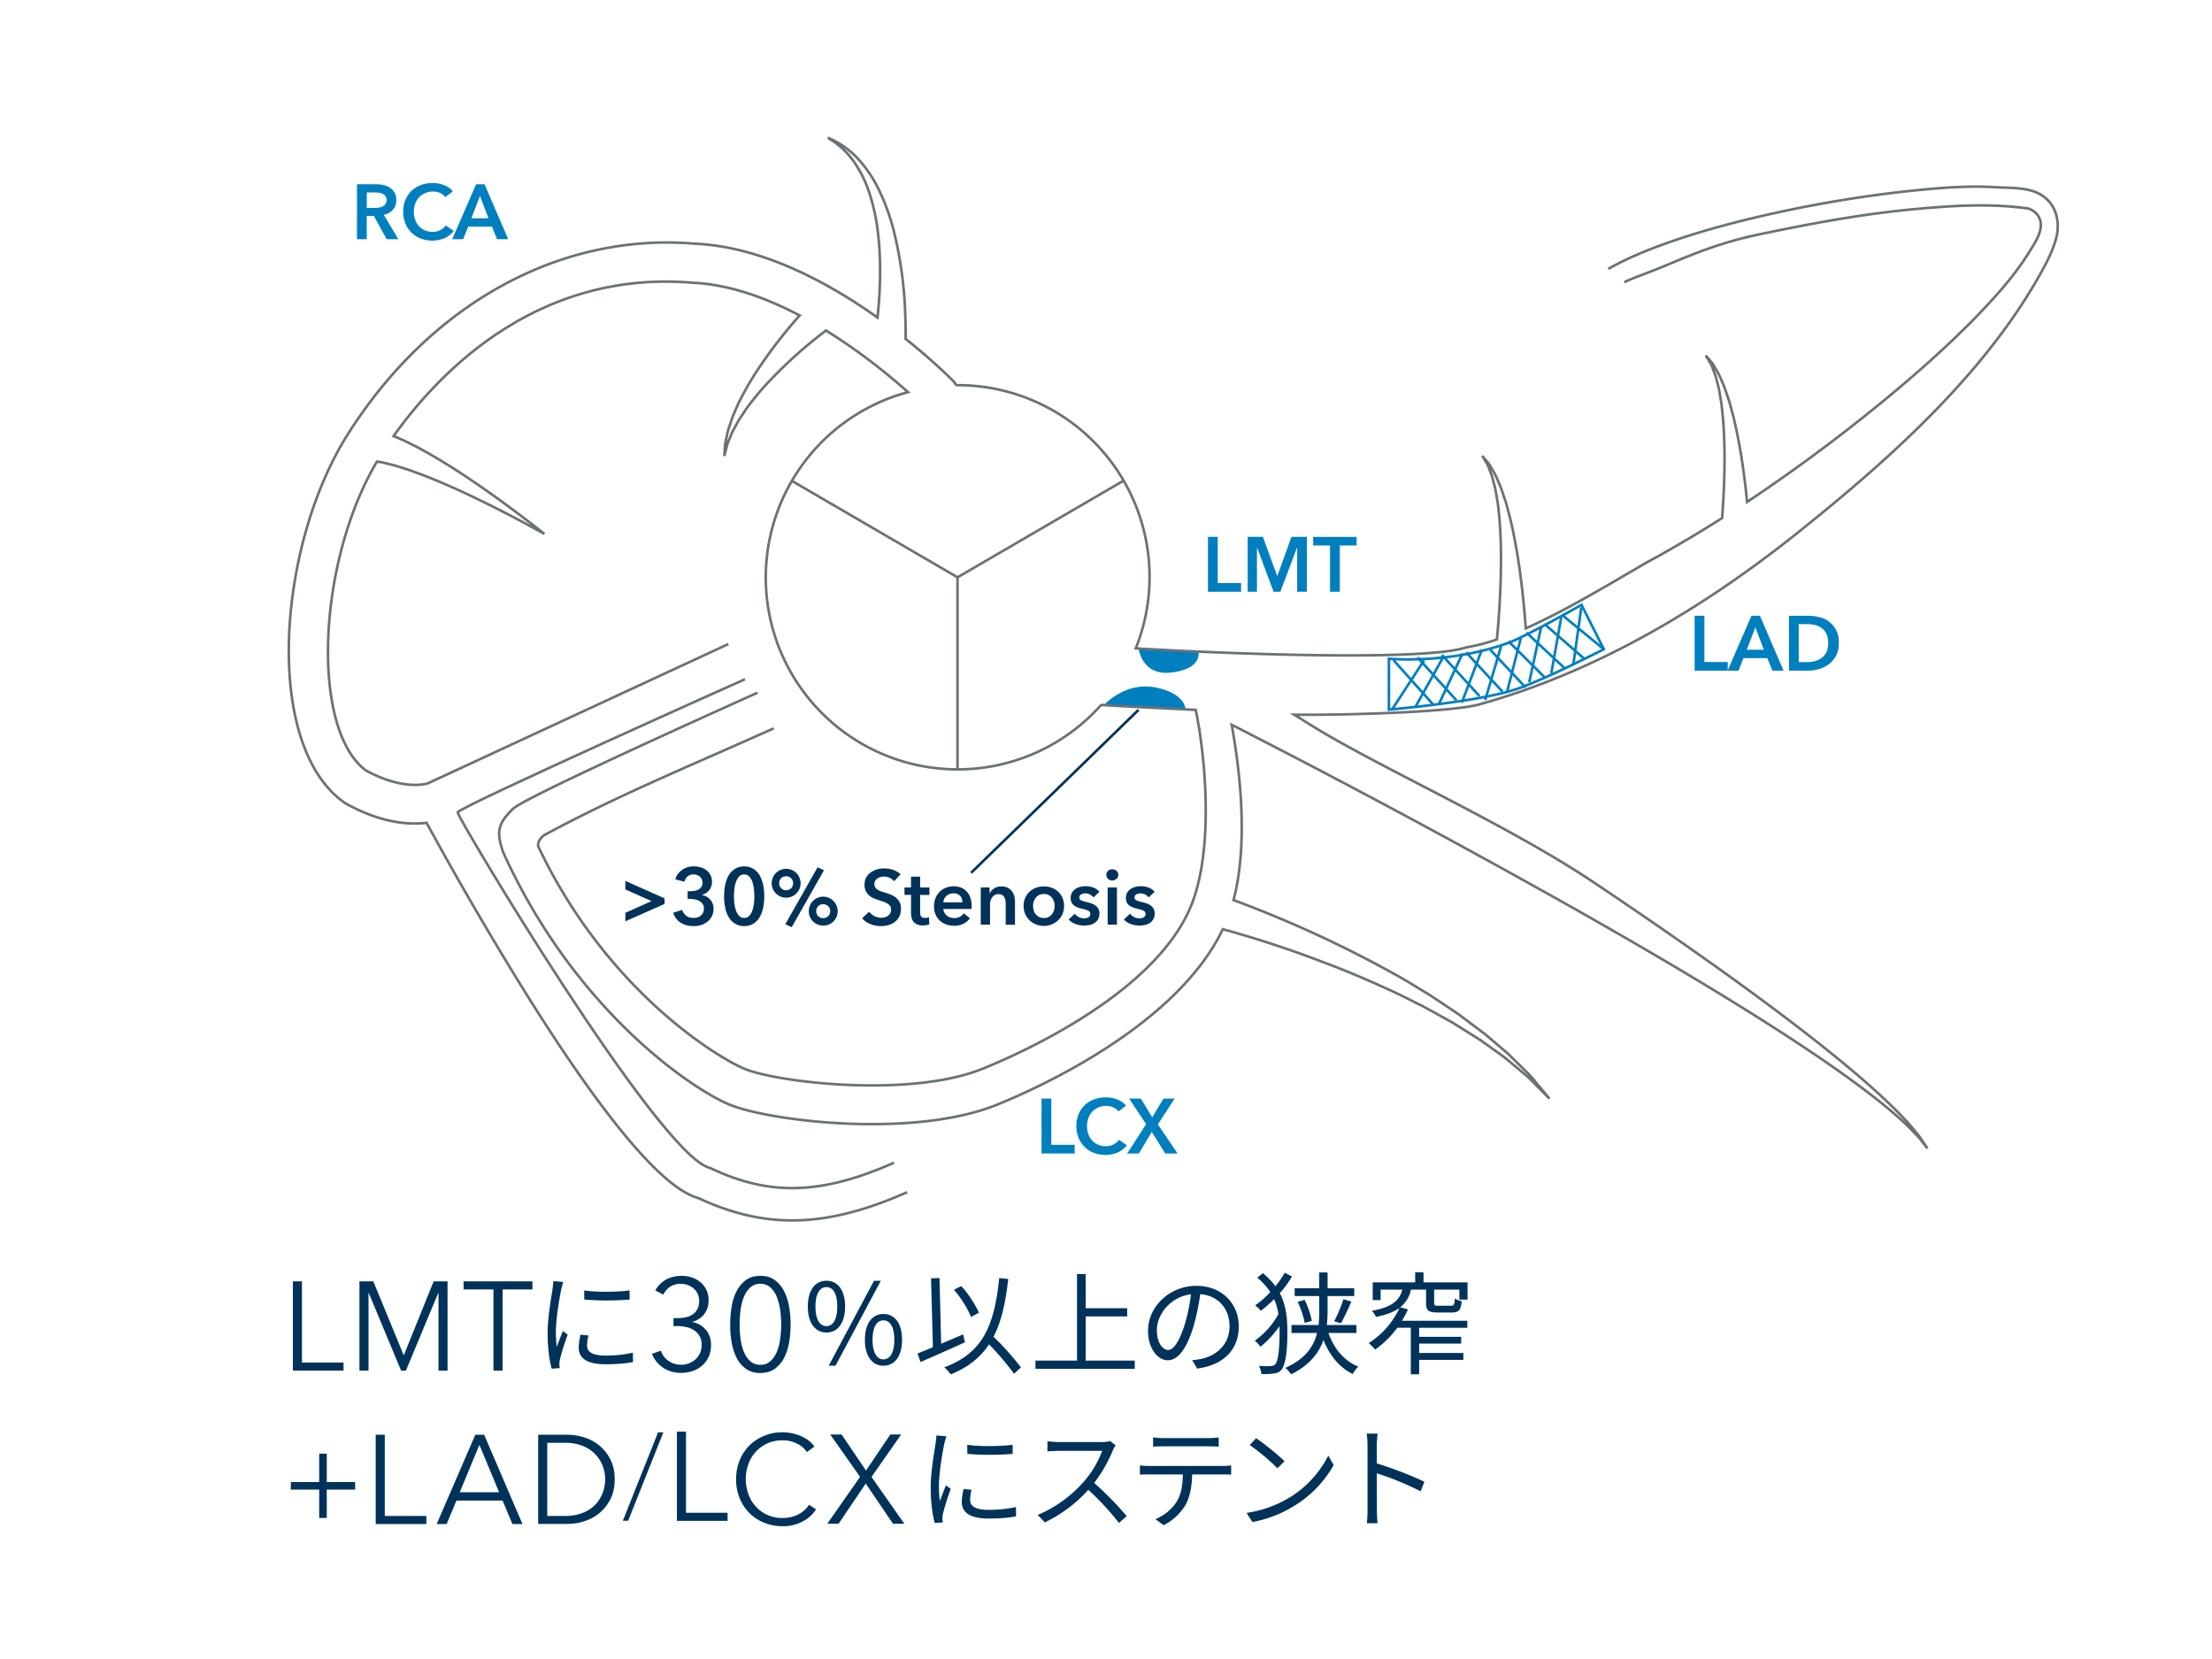 <svg xmlns="http://www.w3.org/2000/svg" xmlns:xlink="http://www.w3.org/1999/xlink" id="Layer_1" x="0" y="0" viewBox="0 0 400 300" xml:space="preserve">  <style>    .st1{fill:none;stroke:#007fbf;stroke-width:.465;stroke-miterlimit:10}.st2{clip-path:url(#SVGID_4_)}.st2,.st3{fill:none;stroke:#6b7275;stroke-width:.465;stroke-miterlimit:10}.st4,.st6,.st7{fill:#007fbf}.st6,.st7{clip-path:url(#SVGID_8_)}.st7{fill:none;stroke:#6b7275;stroke-width:.465;stroke-miterlimit:10}.st8{fill:#00325a}.st12{clip-path:url(#SVGID_14_);fill:none;stroke:#6b7275;stroke-width:.465;stroke-miterlimit:10}  </style>  <defs>    <path id="SVGID_1_" d="M-376.71 14.75h354.54v208.74h-354.54z"></path>  </defs>  <clipPath id="SVGID_2_">    <use xlink:href="#SVGID_1_"></use>  </clipPath>  <path d="M-198.05 118.37c-.21.55-1.13 8.9-1.13 8.9s14.58.69 19.23.99c4.64.3 16.13.47 16.13.47v-9.22c0-.01-23.81-.01-34.23-1.14z" clip-path="url(#SVGID_2_)" fill="none" stroke="#007fbf" stroke-width=".47" stroke-miterlimit="10"></path>  <path class="st1" d="M-197.69 118.67l6.08 8.96M-193.3 118.67l6.21 9.14M-188.91 118.67l6.34 9.33M-184.51 118.67l6.47 9.51M-180.12 118.67l6.6 9.69M-175.73 118.67l6.73 9.87M-171.33 118.67l6.86 10.05M-197.04 127.63l5.85-8.96M-192.75 127.81l5.9-9M-188.47 128l5.97-9.05M-184.19 128.18l6.03-9.1M-179.9 128.36l6.08-9.14M-175.62 128.54l6.15-9.18M-171.33 128.72l6.2-9.23"></path>  <defs>    <path id="SVGID_3_" d="M-376.71 14.75h354.54v208.74h-354.54z"></path>  </defs>  <clipPath id="SVGID_4_">    <use xlink:href="#SVGID_3_"></use>  </clipPath>  <path class="st2" d="M-273.18 116.8l-54.34 25.19c-.59.18-4.68 1.24-11.23-2.34-9.99-7.49-8.8-37.6 2.01-55.84.13.02.25.05.39.06.59.05 1.32.28 2.09.46.77.16 1.63.47 2.53.74.9.26 1.85.65 2.83 1 1.97.74 4.05 1.62 6.13 2.54 8.3 3.73 16.3 8.27 16.3 8.27s-7.15-5.75-14.89-10.84c-1.94-1.26-3.92-2.5-5.83-3.59-.98-.53-1.88-1.08-2.81-1.53-.93-.45-1.77-.92-2.64-1.26l-1.09-.46c8.02-11.27 25.82-30.12 54.05-27.72 6.63.29 13.33 2.73 19.39 5.92l-.46.51a87 87 0 00-7.12 9.29 52.8 52.8 0 00-3.15 5.4c-.48.87-.81 1.79-1.19 2.62-.37.83-.59 1.68-.86 2.42s-.36 1.49-.52 2.1a7.82 7.82 0 00-.23 1.64l-.11 1.43.36-1.38c.1-.44.24-.97.51-1.54.26-.57.45-1.25.85-1.91.39-.67.73-1.41 1.23-2.14.5-.72.95-1.52 1.56-2.26a47.42 47.42 0 013.87-4.55 83.13 83.13 0 0110.01-8.91c6.34 3.9 11.62 8.27 14.84 11.14a34.7 34.7 0 1034.77 56.73c.25-.28.7-.13.7-.13 1.74.12 8.84.49 16.55.86 1.71 8.03 3.45 25.54-1.02 35.87-6.74 15.57-30.43 26.16-37.53 29.03-13.01 5.27-36.86 2.53-43.04.01-4.61-1.89-24.85-13.94-37.29-40.18-.21-.44.23-1.63 1.23-2.17 13.2-7.14 26.47-12.54 41.33-19.22"></path>  <path class="st2" d="M-243.24 210.61c-13.09 5.78-22.37 6.07-33.07 1.04l-.42-.16c-9.32-2.76-45.52-63.34-45.42-64.24.11-.9 51.94-24.07 51.94-24.07"></path>  <path class="st2" d="M-111.18 51.4c1.18-.62 3.02-1.26 5.33-2.16 4.62-1.82 10.61-4.75 18.94-6.48 8.32-1.73 18.15-3.69 28.71-4.64 6.81-.62 13.4-1.02 20.2-.04l-.72-.12c1.1.09 2.13.82 2.59 1.82.95 2.08-.88 4.59-1.92 6.29-2.85 4.57-6.69 8.71-10.53 12.62-3.89 3.9-7.92 7.55-11.93 10.97a308.32 308.32 0 01-28.47 21.46c-.27-2.76-.64-5.82-1.15-8.89a91.87 91.87 0 00-1.4-6.81c-.3-1.07-.53-2.11-.88-3.08-.33-.97-.6-1.89-.98-2.7-.35-.82-.64-1.58-1.04-2.19-.39-.61-.62-1.2-.98-1.58l-1.04-1.24.82 1.37c.29.41.43 1.03.71 1.67.28.63.45 1.42.66 2.25.24.82.36 1.76.53 2.73.19.96.25 2.02.37 3.08.2 2.14.28 4.45.31 6.75.03 4.16-.19 8.26-.44 11.56a236.66 236.66 0 01-11.67 6.95l-1.76.95-2.6 1.52c-6.58 3.85-13.3 7.78-19.47 10.52l-.05-.69c-.27-3.54-.74-8.25-1.51-12.91-.4-2.33-.85-4.65-1.4-6.81-.3-1.07-.52-2.12-.88-3.08-.33-.97-.6-1.88-.98-2.7-.35-.82-.64-1.57-1.04-2.19-.39-.61-.62-1.2-.98-1.58l-1.04-1.24.82 1.37c.29.41.43 1.03.7 1.67.28.63.45 1.42.66 2.25.24.82.36 1.76.53 2.72.19.97.25 2.02.37 3.08.2 2.14.28 4.45.31 6.75a153.62 153.62 0 01-.75 15.37 34.91 34.91 0 01-5.13 1.35l-.7.16c-7.33 2.24-38.42 1.33-59.47.1A34.68 34.68 0 00-231.75 70c-.38 0-.55-.51-.55-.51-.35-.36-3.66-3.72-8.85-7.87.02-1.15.01-2.63-.06-4.37a73.13 73.13 0 00-1.99-14.82 39.19 39.19 0 00-2.68-7.55 23.31 23.31 0 00-3.86-5.8 14.3 14.3 0 00-2.06-1.86c-.64-.52-1.27-.86-1.77-1.17-.5-.3-.94-.45-1.21-.6l-.43-.2.4.26c.25.18.66.39 1.11.75.45.37 1.01.77 1.55 1.36.57.54 1.14 1.25 1.7 2.03a21.81 21.81 0 012.85 5.91 36.84 36.84 0 011.51 7.38c.56 5.12.32 10.31-.07 14.15l-.07.68c-8.82-6.27-20.81-12.81-33-13.35-24.3-2.07-47.78 10.79-62.76 34.42-12.77 20.14-15.41 56.06-.72 66.6l.34.22c5.15 2.86 9.41 3.61 12.47 3.61.79 0 1.5-.05 2.13-.13a628.26 628.26 0 0017.98 30.88c20.71 33.14 28.47 36.17 31.18 36.99 5.75 2.68 11.23 4.03 16.94 4.03 6.4 0 13.09-1.69 20.8-5.1"></path>  <path class="st2" d="M-267.92 125.61c-42.23 19-43.81 20.58-44.33 21.1-2.58 2.57-2.91 3.97-1.77 7.48l.14.37c13.14 28.9 34.47 42.92 40.91 45.55 4.26 1.74 14.73 3.52 25.72 3.52 7.99 0 16.26-.94 22.62-3.51 7.58-3.07 32.52-14.31 40.84-31.74a214.69 214.69 0 0118.15 5.96c3.87 1.43 7.92 3.16 11.92 4.99 2.01.89 3.95 1.94 5.9 2.88 1.91 1.01 3.76 2.07 5.58 3.07l5.04 3.16 4.34 3.11 3.47 2.9c1.07.83 1.83 1.73 2.53 2.41l2.14 2.17-1.96-2.35c-.64-.73-1.33-1.71-2.34-2.63l-3.26-3.21-4.13-3.51-4.84-3.63c-1.74-1.16-3.54-2.39-5.39-3.58-1.89-1.12-3.78-2.35-5.74-3.42a211.98 211.98 0 00-29.48-13.59c2.68-10.17 1.21-23.19-.33-31.7A1722.18 1722.18 0 01-119.64 165c16.73 9.46 33.23 19.34 45.08 27.53 5.93 4.09 10.68 7.76 13.75 10.62.8.69 1.42 1.38 1.99 1.96.57.58 1.06 1.08 1.38 1.55l1.06 1.36-.96-1.44a13.5 13.5 0 00-1.26-1.66c-.53-.63-1.11-1.38-1.86-2.13-2.87-3.11-7.37-7.17-13.01-11.73-11.27-9.13-27.06-20.29-43.1-31.05-16.04-10.76-39.23-20.98-51.51-28.67-.96-.6-1.89-1.19-2.81-1.75l2.32.01c10.3 0 26.52-.59 31.18-1.88 21.21-5.91 40.54-17.44 57.64-31.12 16.84-13.47 34.74-29.43 44.87-48.74.68-1.34 1.3-2.74 1.73-4.28.79-2.83.19-5.99-2.32-7.76-2.36-1.67-5.71-1.44-8.48-1.61-5.73-.35-11.26.21-16.59.77a228.84 228.84 0 00-28.75 5.13c-8.3 2.04-15.07 4.32-19.63 6.31a53.53 53.53 0 00-5.18 2.55"></path>  <path class="st3" d="M-261.74 87.28l29.99 17.46v34.72M-231.75 104.74l29.99-17.45"></path>  <path class="st4" d="M-215.66 200.73h1.77v8.36h4.22v1.57h-5.99v-9.93zM-201.74 203.05c-.26-.35-.6-.61-1.02-.78a3.44 3.44 0 00-3.72.81c-.3.33-.54.71-.7 1.15a4.44 4.44 0 00-.01 2.92 3.2 3.2 0 003.13 2.17 2.91 2.91 0 002.42-1.15l1.42 1c-.44.55-.98.98-1.61 1.28a5.9 5.9 0 01-4.37.08 4.8 4.8 0 01-2.77-2.73 5.61 5.61 0 01-.39-2.13c0-.79.14-1.51.41-2.15a4.75 4.75 0 012.84-2.67 6.1 6.1 0 014.12.01c.32.13.62.28.9.47.28.19.52.41.71.67l-1.36 1.05zM-196.75 205.35l-3.08-4.63h2.13l2.05 3.39 2.02-3.39h2.03l-3.03 4.67 3.56 5.26h-2.23l-2.43-3.9-2.33 3.9h-2.13l3.44-5.3zM-97.56 113.41h1.77v8.36h4.22v1.57h-5.99v-9.93z"></path>  <path class="st4" d="M-87.29 113.41h1.53l4.28 9.93h-2.02l-.92-2.27h-4.3l-.9 2.27h-1.98l4.31-9.93zm2.25 6.15l-1.53-4.04-1.56 4.04h3.09zM-80.5 113.41h3.52c.65 0 1.29.08 1.95.25a4.48 4.48 0 013.54 4.71 4.5 4.5 0 01-1.77 3.78c-.52.4-1.11.7-1.77.89-.66.19-1.3.29-1.95.29h-3.52v-9.92zm3.24 8.39c.46 0 .92-.05 1.37-.16.46-.11.87-.29 1.24-.55.37-.26.67-.6.9-1.04.23-.44.35-.99.35-1.67 0-.71-.12-1.29-.35-1.74-.23-.45-.53-.8-.9-1.05a3.34 3.34 0 00-1.24-.52 7.16 7.16 0 00-1.37-.14h-1.47v6.87h1.47zM-339.45 35.38h3.45c.47 0 .92.05 1.36.15.44.1.83.26 1.17.49.34.22.61.52.82.88.21.36.31.81.31 1.33 0 .72-.2 1.31-.61 1.76-.41.46-.96.76-1.66.92l2.65 4.4h-2.13l-2.3-4.21h-1.29v4.21h-1.77v-9.93zm3.21 4.28c.25 0 .5-.02.76-.06s.48-.11.68-.21c.2-.1.37-.25.5-.44s.2-.44.2-.74c0-.27-.06-.49-.18-.66a1.39 1.39 0 00-.46-.41 2.1 2.1 0 00-.64-.21 4.2 4.2 0 00-.69-.06h-1.6v2.79h1.43zM-323.47 37.71c-.26-.35-.6-.61-1.02-.78a3.44 3.44 0 00-3.72.81c-.3.33-.54.71-.7 1.15a4.44 4.44 0 00-.01 2.92 3.2 3.2 0 003.13 2.17 2.91 2.91 0 002.42-1.15l1.42 1c-.44.55-.98.98-1.61 1.28a5.9 5.9 0 01-4.37.08 4.8 4.8 0 01-2.77-2.73 5.61 5.61 0 01-.39-2.13c0-.79.14-1.51.41-2.15a4.75 4.75 0 012.84-2.67 6.1 6.1 0 014.12.01c.32.13.62.28.9.47.28.19.52.41.71.67l-1.36 1.05zM-317.93 35.38h1.53l4.28 9.93h-2.02l-.92-2.27h-4.3l-.9 2.27h-1.98l4.31-9.93zm2.24 6.14l-1.53-4.04-1.56 4.04h3.09zM-185.56 99.14h1.77v8.36h4.22v1.57h-5.99v-9.93zM-178.4 99.14h2.76l2.58 7.05h.04l2.55-7.05h2.78v9.93h-1.75v-7.98h-.03l-3.01 7.98h-1.23l-2.97-7.98h-.03v7.98h-1.68v-9.93zM-163.5 100.69h-3.04v-1.54h7.85v1.54h-3.04v8.38h-1.77v-8.38z"></path>  <defs>    <path id="SVGID_5_" d="M27.3 14.75h354.54v208.74H27.3z"></path>  </defs>  <clipPath id="SVGID_6_">    <use xlink:href="#SVGID_5_"></use>  </clipPath>  <path d="M251.16 119.12v9.2s16.29-1.4 23.14-3.73c5.15-1.76 15.72-7.19 15.72-7.19l-4.03-8.02s-10.03 5.69-13.2 6.86c-10.66 3.91-21.63 2.88-21.63 2.88z" clip-path="url(#SVGID_6_)" fill="none" stroke="#007fbf" stroke-width=".47" stroke-miterlimit="10"></path>  <path class="st1" d="M251.68 128.37l5.84-8.96M255.9 127.93l5.1-9.15M260.13 127.48l4.35-9.33M264.35 127.04l3.61-9.52M268.57 126.59l2.87-9.69M272.56 124.98l2.51-9.84M276.54 123.36l2.15-9.98M280.53 121.74l1.79-10.12M284.51 120.13l1.44-10.27M251.97 119.35l7.24 8.1M256.35 118.89l7.03 7.77M260.74 118.43l6.8 7.45M265.12 117.97l6.59 7.12M269.5 117.51l6.37 6.8M272.77 115.95l6.64 6.63M276.04 114.4l6.91 6.45M279.3 112.84l7.18 6.28M282.57 111.28l7.45 6.12"></path>  <defs>    <path id="SVGID_7_" d="M27.3 14.75h354.54v208.74H27.3z"></path>  </defs>  <clipPath id="SVGID_8_">    <use xlink:href="#SVGID_7_"></use>  </clipPath>  <path class="st6" d="M205.88 117.14l10.84.72s.76 3.07-4.81 3.75c-5.58.69-6.03-4.47-6.03-4.47M199.64 127.49l14.73.77s.08-2.86-5.43-3.95c-5.51-1.09-9.3 3.18-9.3 3.18"></path>  <path class="st7" d="M131.72 116.46l-54.34 25.19c-.59.18-4.68 1.24-11.23-2.34-9.99-7.49-8.8-37.6 2.01-55.84.13.02.25.05.39.06.59.05 1.32.28 2.09.46.77.16 1.63.47 2.53.74.91.26 1.85.65 2.83 1 1.97.74 4.05 1.62 6.13 2.54 8.3 3.73 16.3 8.27 16.3 8.27s-7.15-5.75-14.89-10.84c-1.94-1.26-3.92-2.5-5.83-3.59-.98-.53-1.88-1.08-2.81-1.53-.93-.45-1.77-.92-2.64-1.26l-1.09-.46C79.2 67.58 97 48.74 125.22 51.13c6.63.29 13.33 2.73 19.39 5.92l-.46.51a87 87 0 00-7.12 9.29 52.8 52.8 0 00-3.15 5.4c-.48.87-.81 1.79-1.19 2.62-.37.83-.59 1.68-.86 2.42s-.36 1.49-.52 2.1a7.82 7.82 0 00-.23 1.64l-.11 1.43.36-1.38c.1-.44.24-.97.51-1.54.26-.57.45-1.25.85-1.91.39-.67.73-1.41 1.23-2.14.5-.72.95-1.52 1.56-2.26a47.42 47.42 0 013.87-4.55 83.13 83.13 0 0110.01-8.91c6.34 3.9 11.62 8.27 14.84 11.14a34.7 34.7 0 1034.77 56.73c.25-.28.7-.13.7-.13 1.74.12 8.84.49 16.55.86 1.71 8.03 3.45 25.54-1.02 35.87-6.74 15.57-30.43 26.16-37.53 29.03-13.01 5.27-36.86 2.53-43.03.01-4.61-1.89-24.85-13.94-37.29-40.18-.21-.44.23-1.63 1.23-2.17 13.2-7.14 26.47-12.54 41.33-19.22"></path>  <path class="st7" d="M161.67 210.26c-13.1 5.78-22.37 6.07-33.07 1.04l-.42-.16c-9.32-2.76-45.52-63.34-45.42-64.24.11-.9 51.94-24.07 51.94-24.07"></path>  <path class="st7" d="M293.72 51.05c1.18-.62 3.02-1.26 5.33-2.16 4.62-1.82 10.61-4.75 18.94-6.48 8.32-1.73 18.15-3.69 28.71-4.64 6.82-.61 13.41-1.02 20.21-.04l-.72-.12c1.1.09 2.13.82 2.59 1.82.95 2.08-.88 4.59-1.92 6.29-2.85 4.57-6.69 8.71-10.53 12.62-3.89 3.9-7.92 7.55-11.93 10.97a308.32 308.32 0 01-28.47 21.46c-.27-2.76-.64-5.82-1.15-8.89a91.87 91.87 0 00-1.4-6.81c-.3-1.07-.53-2.11-.88-3.08-.33-.97-.6-1.89-.98-2.7-.35-.82-.64-1.58-1.04-2.19-.39-.61-.62-1.2-.98-1.58l-1.04-1.24.82 1.37c.29.41.43 1.03.7 1.67.28.64.45 1.42.66 2.25.24.82.37 1.76.53 2.73.19.96.25 2.02.37 3.08.2 2.14.28 4.45.31 6.75.03 4.16-.19 8.26-.44 11.56a236.66 236.66 0 01-11.67 6.95l-1.76.95-2.6 1.52c-6.58 3.85-13.3 7.78-19.47 10.52l-.05-.69c-.27-3.54-.74-8.25-1.51-12.91-.4-2.33-.85-4.65-1.4-6.81-.3-1.07-.52-2.12-.88-3.08-.33-.97-.6-1.88-.98-2.7-.35-.82-.64-1.57-1.04-2.19-.39-.61-.62-1.2-.98-1.58l-1.04-1.24.83 1.37c.29.41.43 1.03.7 1.67.28.63.45 1.42.66 2.25.24.82.36 1.76.53 2.72.19.97.25 2.02.37 3.08.2 2.14.28 4.45.31 6.75a153.81 153.81 0 01-.75 15.37 34.91 34.91 0 01-5.13 1.35l-.7.16c-7.33 2.24-38.42 1.33-59.47.1a34.68 34.68 0 00-32.22-47.6c-.38 0-.55-.51-.55-.51-.35-.36-3.66-3.72-8.85-7.87.02-1.15.01-2.63-.06-4.37a73.13 73.13 0 00-1.99-14.82 39.19 39.19 0 00-2.68-7.55 23.31 23.31 0 00-3.86-5.8 14.3 14.3 0 00-2.06-1.86c-.64-.52-1.27-.86-1.77-1.17-.5-.3-.94-.45-1.21-.6l-.43-.2.4.26c.25.18.66.39 1.11.75.45.37 1.01.77 1.55 1.36.57.54 1.14 1.25 1.7 2.03a21.81 21.81 0 012.85 5.91 36.84 36.84 0 011.51 7.38c.56 5.12.32 10.31-.07 14.15l-.07.68c-8.82-6.27-20.81-12.81-33-13.35C101.38 42 77.9 54.86 62.92 78.49c-12.77 20.14-15.41 56.06-.72 66.6l.34.22c5.15 2.86 9.41 3.61 12.47 3.61.79 0 1.5-.05 2.13-.13a628.26 628.26 0 0017.98 30.88c20.71 33.14 28.47 36.17 31.18 36.99 5.75 2.68 11.23 4.03 16.94 4.03 6.4 0 13.09-1.69 20.8-5.1"></path>  <path class="st7" d="M136.99 125.26c-42.23 19-43.81 20.58-44.33 21.1-2.58 2.57-2.91 3.97-1.77 7.48l.14.37c13.14 28.9 34.47 42.92 40.91 45.55 4.26 1.74 14.73 3.52 25.72 3.52 7.99 0 16.26-.94 22.62-3.51 7.58-3.07 32.52-14.31 40.84-31.74a193.18 193.18 0 0118.16 5.96c3.87 1.43 7.92 3.16 11.92 4.99 2.01.89 3.95 1.94 5.9 2.88 1.91 1.01 3.76 2.07 5.58 3.07l5.04 3.16 4.34 3.11 3.47 2.9c1.07.83 1.83 1.73 2.53 2.41l2.14 2.17-1.96-2.35c-.64-.73-1.33-1.71-2.34-2.63l-3.26-3.21-4.13-3.51-4.84-3.63c-1.74-1.16-3.54-2.39-5.39-3.58-1.89-1.12-3.78-2.35-5.74-3.42a211.98 211.98 0 00-29.48-13.59c2.68-10.17 1.21-23.19-.33-31.7a1722.18 1722.18 0 0162.55 33.59c16.73 9.46 33.23 19.34 45.08 27.53 5.93 4.09 10.68 7.76 13.75 10.62.8.69 1.42 1.38 1.99 1.96.57.58 1.06 1.08 1.38 1.55l1.06 1.36-.96-1.44a13.5 13.5 0 00-1.26-1.66c-.53-.63-1.11-1.38-1.86-2.13-2.87-3.11-7.37-7.17-13.01-11.73-11.27-9.13-27.06-20.29-43.1-31.05-16.04-10.76-39.23-20.98-51.51-28.67-.96-.6-1.89-1.19-2.81-1.75l2.33.01c10.3 0 26.52-.59 31.18-1.88 21.21-5.91 40.54-17.44 57.64-31.12 16.84-13.47 34.74-29.43 44.87-48.74.68-1.34 1.3-2.74 1.73-4.28.79-2.83.19-5.99-2.32-7.76-2.36-1.67-5.71-1.44-8.48-1.61-5.73-.35-11.26.21-16.59.77a228.84 228.84 0 00-28.75 5.13c-8.3 2.04-15.07 4.32-19.63 6.31a53.53 53.53 0 00-5.18 2.55"></path>  <path class="st3" d="M143.16 86.94l29.99 17.46v34.72M173.15 104.4l29.99-17.46"></path>  <path class="st4" d="M188.34 198.66h1.77v8.36h4.22v1.57h-5.99v-9.93zM202.26 200.99c-.26-.35-.6-.61-1.02-.78a3.44 3.44 0 00-3.72.81 3.3 3.3 0 00-.7 1.15 4.44 4.44 0 00-.01 2.92 3.2 3.2 0 003.13 2.17 2.91 2.91 0 002.42-1.15l1.42 1c-.44.55-.98.98-1.61 1.28a5.9 5.9 0 01-4.37.08 4.8 4.8 0 01-2.77-2.73 5.61 5.61 0 01-.39-2.13c0-.79.14-1.51.41-2.15a4.75 4.75 0 012.84-2.67 6.1 6.1 0 014.12.01c.32.13.62.28.9.47.28.19.52.41.71.67l-1.36 1.05zM207.26 203.29l-3.08-4.63h2.13l2.05 3.39 2.02-3.39h2.03l-3.03 4.67 3.56 5.26h-2.23l-2.43-3.9-2.33 3.9h-2.13l3.44-5.3zM306.44 111.35h1.77v8.36h4.22v1.57h-5.99v-9.93z"></path>  <path class="st4" d="M316.72 111.35h1.53l4.28 9.93h-2.02l-.93-2.27h-4.3l-.9 2.27h-1.98l4.32-9.93zm2.24 6.14l-1.53-4.04-1.56 4.04h3.09zM323.5 111.35h3.52c.65 0 1.3.08 1.95.25a4.48 4.48 0 013.54 4.71 4.5 4.5 0 01-1.77 3.78c-.52.4-1.11.7-1.77.89-.65.19-1.3.29-1.95.29h-3.52v-9.92zm3.24 8.38c.46 0 .92-.05 1.37-.16.46-.11.87-.29 1.24-.55.37-.26.67-.6.9-1.04.23-.44.35-.99.35-1.67 0-.71-.12-1.29-.35-1.74-.23-.45-.53-.8-.9-1.05s-.78-.43-1.24-.52-.92-.14-1.37-.14h-1.47v6.87h1.47z"></path>  <path class="st8" d="M120.17 162.45v1.01l-7.09 3.15v-1.54l4.74-2.12-4.74-2.12v-1.54l7.09 3.16zM124.36 161.16h.47c.26 0 .52-.02.78-.07a2 2 0 00.7-.24c.21-.12.38-.27.52-.47.13-.2.2-.46.2-.78a1.38 1.38 0 00-.49-1.09 1.83 1.83 0 00-1.14-.39c-.43 0-.78.12-1.06.36s-.47.56-.58.96l-1.64-.42c.09-.35.23-.66.44-.95a3.51 3.51 0 012.9-1.4c.45 0 .87.06 1.27.18s.75.3 1.05.54a2.54 2.54 0 01.97 2.1 2.35 2.35 0 01-1.84 2.32v.03a2.7 2.7 0 011.53.85c.39.44.59.98.59 1.62a2.9 2.9 0 01-1.13 2.38c-.34.26-.72.46-1.15.59-.42.13-.86.19-1.29.19-.43 0-.85-.05-1.23-.14s-.74-.23-1.07-.43a3.28 3.28 0 01-1.43-1.85l1.63-.51c.13.41.36.75.7 1.03.34.28.79.42 1.34.42.22 0 .45-.03.67-.09a1.66 1.66 0 001.05-.82c.11-.21.17-.48.17-.79 0-.33-.08-.61-.24-.83a1.72 1.72 0 00-.6-.54 2.87 2.87 0 00-.81-.28c-.3-.06-.58-.09-.85-.09h-.44v-1.39zM138.2 162.07a9.7 9.7 0 01-.24 2.25 5.27 5.27 0 01-.7 1.7 3.3 3.3 0 01-1.13 1.07c-.45.25-.97.38-1.55.38a3.15 3.15 0 01-2.7-1.45 5.27 5.27 0 01-.7-1.7 9.7 9.7 0 01-.24-2.25c0-.83.08-1.58.24-2.25.16-.67.39-1.23.7-1.7a3.17 3.17 0 012.7-1.45c.58 0 1.1.13 1.55.38.45.25.83.61 1.13 1.07.3.47.54 1.03.7 1.7.16.67.24 1.42.24 2.25zm-1.79 0c0-.36-.02-.76-.07-1.22a6.02 6.02 0 00-.26-1.29 2.78 2.78 0 00-.56-1.02 1.18 1.18 0 00-.94-.41c-.4 0-.72.14-.96.41-.24.28-.43.62-.56 1.02a6.7 6.7 0 00-.27 1.29 11.23 11.23 0 000 2.44c.05.46.14.88.27 1.28s.32.73.56 1.01c.24.28.56.41.96.41.39 0 .7-.14.94-.41.24-.28.43-.61.56-1.01s.22-.82.26-1.28c.05-.45.07-.86.07-1.22zM139.55 159.72a2.59 2.59 0 012.61-2.61 2.65 2.65 0 011.85.76 2.64 2.64 0 01.56 2.87 2.64 2.64 0 01-3.43 1.39 2.76 2.76 0 01-.83-.56 2.61 2.61 0 01-.76-1.85zm3.87 0a1.24 1.24 0 00-1.26-1.26 1.22 1.22 0 00-1.26 1.26 1.24 1.24 0 001.26 1.26 1.24 1.24 0 001.26-1.26zm4.42-2.88l1.16.53-5.83 10.29-1.16-.53 5.83-10.29zm-1.58 7.93a2.6 2.6 0 014.46-1.84 2.64 2.64 0 01.76 1.84c0 .36-.07.7-.2 1.02-.14.31-.32.59-.56.83-.24.24-.51.43-.83.56a2.65 2.65 0 01-2.87-.56 2.5 2.5 0 01-.76-1.85zm3.87 0c0-.35-.12-.65-.37-.9a1.22 1.22 0 00-.9-.36 1.22 1.22 0 00-1.26 1.26 1.22 1.22 0 001.26 1.26 1.25 1.25 0 001.27-1.26zM161.69 159.36a2.39 2.39 0 00-2.44-.77c-.21.05-.39.13-.56.24-.17.11-.31.25-.41.42-.11.17-.16.38-.16.62a1.12 1.12 0 00.53.98c.16.11.36.21.6.3s.49.17.77.25c.32.1.65.22.99.35.34.13.65.3.94.52.28.22.52.49.7.82.18.33.27.73.27 1.22a2.86 2.86 0 01-1.08 2.38c-.33.26-.71.46-1.15.59a5.16 5.16 0 01-3.28-.17 3.6 3.6 0 01-1.51-1.06l1.26-1.18a2.85 2.85 0 002.18 1.09 2.27 2.27 0 001.21-.34 1.3 1.3 0 00.58-1.14c0-.26-.06-.48-.18-.65a1.78 1.78 0 00-.49-.45 3.28 3.28 0 00-.73-.33 23.09 23.09 0 01-1.78-.63c-.3-.13-.57-.31-.81-.52a2.45 2.45 0 01-.8-1.96c0-.5.1-.94.32-1.3.21-.36.49-.67.83-.91.34-.24.73-.41 1.16-.53a4.93 4.93 0 012.85.1c.52.18.97.44 1.35.8l-1.16 1.26zM163.56 161.83v-1.35h1.18v-1.95h1.65v1.95h1.68v1.35h-1.68v3.12c0 .3.05.55.16.74.11.2.35.3.72.3.11 0 .23-.01.37-.04.13-.02.25-.06.35-.1l.06 1.32a4.03 4.03 0 01-1.12.18 2.6 2.6 0 01-1.09-.19 1.76 1.76 0 01-1.01-1.28 4.49 4.49 0 01-.09-.92v-3.14h-1.18zM175.71 163.93v.22l-.01.22h-5.12c.02.24.08.47.19.66.11.2.25.37.43.52a2.07 2.07 0 001.3.47c.42 0 .78-.08 1.07-.23.29-.16.53-.37.71-.64l1.12.9a3.37 3.37 0 01-2.89 1.35c-.52 0-1-.08-1.44-.25a3.29 3.29 0 01-1.14-.69 3.1 3.1 0 01-.76-1.1 3.83 3.83 0 01-.27-1.48c0-.54.09-1.04.27-1.48.18-.44.43-.82.75-1.14s.69-.56 1.13-.73a3.8 3.8 0 012.71-.03c.4.15.74.38 1.03.69.29.3.52.68.68 1.14s.24.99.24 1.6zm-1.68-.76c0-.21-.03-.42-.09-.62a1.4 1.4 0 00-.79-.88c-.2-.09-.44-.13-.71-.13-.5 0-.93.15-1.28.46-.35.3-.54.69-.58 1.17h3.45zM177.34 160.48h1.6v1.08h.03c.15-.34.41-.63.78-.89.37-.26.81-.38 1.31-.38.44 0 .82.08 1.13.23.31.15.57.36.77.61.2.25.35.54.44.87.09.33.14.66.14 1.01v4.21h-1.68v-3.73c0-.2-.01-.4-.04-.62a1.79 1.79 0 00-.18-.58 1.15 1.15 0 00-.39-.43c-.16-.11-.38-.17-.65-.17a1.42 1.42 0 00-1.18.57 2.16 2.16 0 00-.39 1.24v3.7h-1.68v-6.72zM185.1 163.82a3.42 3.42 0 012.23-3.28c.45-.17.93-.25 1.43-.25s.98.08 1.43.25.84.41 1.16.71c.33.31.59.68.78 1.12.19.44.29.92.29 1.45 0 .53-.1 1.02-.29 1.46-.19.44-.45.82-.78 1.13a3.77 3.77 0 01-4.02.74 3.4 3.4 0 01-1.94-1.87 3.66 3.66 0 01-.29-1.46zm1.71 0c0 .26.04.52.12.79a1.96 1.96 0 00.96 1.2c.24.13.53.19.87.19.34 0 .63-.06.87-.19a1.96 1.96 0 00.96-1.2 2.66 2.66 0 000-1.57c-.08-.26-.2-.49-.36-.69a1.83 1.83 0 00-.6-.5 1.8 1.8 0 00-.87-.19c-.34 0-.63.06-.87.19s-.44.29-.6.5c-.16.2-.28.44-.36.69-.08.26-.12.52-.12.78zM197.73 162.28c-.15-.2-.35-.37-.62-.51a1.68 1.68 0 00-.85-.22c-.27 0-.52.06-.74.17-.22.11-.34.3-.34.56s.12.45.37.55.61.22 1.09.33c.25.05.51.13.76.22.26.09.49.22.7.37a1.67 1.67 0 01.71 1.4c0 .41-.08.76-.23 1.04a1.8 1.8 0 01-.62.69c-.26.18-.56.31-.9.38a4.6 4.6 0 01-2.59-.17c-.5-.19-.91-.47-1.23-.82l1.11-1.04c.19.24.43.44.73.6a2.08 2.08 0 001.37.2c.13-.03.24-.07.35-.13a.7.7 0 00.36-.63.62.62 0 00-.39-.6 6.25 6.25 0 00-1.16-.36 6.3 6.3 0 01-.74-.22 2.63 2.63 0 01-.64-.35 1.48 1.48 0 01-.45-.54 1.72 1.72 0 01-.17-.8c0-.37.08-.7.23-.97.15-.27.36-.49.61-.67.25-.17.54-.3.86-.38a4.06 4.06 0 012.4.12c.46.17.83.43 1.1.77l-1.08 1.01zM200.06 158.2c0-.27.1-.5.3-.71.2-.2.46-.3.76-.3.31 0 .57.1.78.29.21.19.32.43.32.72a.9.9 0 01-.32.72c-.21.19-.47.29-.78.29a1.02 1.02 0 01-1.06-1.01zm.24 2.28h1.68v6.73h-1.68v-6.73zM207.72 162.28c-.15-.2-.35-.37-.62-.51a1.68 1.68 0 00-.85-.22c-.27 0-.52.06-.74.17-.22.11-.34.3-.34.56s.12.45.37.55c.25.11.61.22 1.09.33.25.05.51.13.76.22.26.09.49.22.7.37a1.67 1.67 0 01.71 1.4c0 .41-.08.76-.23 1.04a1.8 1.8 0 01-.62.69c-.26.18-.56.31-.9.38a4.6 4.6 0 01-2.59-.17c-.5-.19-.91-.47-1.23-.82l1.11-1.04c.19.24.43.44.73.6a2.08 2.08 0 001.37.2c.13-.03.24-.07.35-.13a.7.7 0 00.36-.63.62.62 0 00-.39-.6 6.25 6.25 0 00-1.16-.36 6.3 6.3 0 01-.74-.22 2.63 2.63 0 01-.64-.35 1.48 1.48 0 01-.45-.54 1.72 1.72 0 01-.17-.8c0-.37.08-.7.23-.97.15-.27.36-.49.61-.67.25-.17.54-.3.86-.38a4.06 4.06 0 012.4.12c.46.17.83.43 1.1.77l-1.08 1.01z"></path>  <path class="st4" d="M64.55 33.32H68c.47 0 .92.05 1.36.15.44.1.83.26 1.17.49.34.22.61.52.82.88.21.36.31.81.31 1.33 0 .72-.2 1.31-.61 1.76-.41.46-.96.76-1.66.92l2.65 4.4h-2.13l-2.3-4.21h-1.29v4.21h-1.77v-9.93zm3.21 4.28c.25 0 .5-.02.76-.06.25-.04.48-.11.68-.21.2-.1.37-.25.5-.44s.2-.44.2-.74c0-.27-.06-.49-.18-.66a1.39 1.39 0 00-.46-.41 2.1 2.1 0 00-.64-.21 4.2 4.2 0 00-.69-.06h-1.6v2.79h1.43zM80.53 35.65c-.26-.35-.6-.61-1.02-.78a3.44 3.44 0 00-3.72.81 3.3 3.3 0 00-.7 1.15 4.44 4.44 0 00-.01 2.92 3.2 3.2 0 003.13 2.17 2.91 2.91 0 002.42-1.15l1.42 1c-.44.55-.98.98-1.61 1.28a5.9 5.9 0 01-4.37.08 4.8 4.8 0 01-2.77-2.73 5.61 5.61 0 01-.39-2.13c0-.79.14-1.51.41-2.15a4.75 4.75 0 012.84-2.67 6.1 6.1 0 014.12.01c.32.13.62.28.9.47.28.19.52.41.71.67l-1.36 1.05zM86.09 33.32h1.53l4.28 9.93h-2.02l-.92-2.27h-4.3l-.9 2.27h-1.98l4.31-9.93zm2.24 6.15l-1.53-4.04-1.56 4.04h3.09zM218.44 97.08h1.77v8.36h4.22v1.57h-5.99v-9.93zM225.61 97.08h2.76l2.58 7.05h.04l2.55-7.05h2.78v9.93h-1.75v-7.98h-.03l-3.01 7.98h-1.23l-2.97-7.98h-.03v7.98h-1.68v-9.93zM240.51 98.63h-3.04v-1.54h7.85v1.54h-3.04v8.38h-1.77v-8.38z"></path>  <path fill="none" stroke="#00325a" stroke-width=".47" stroke-miterlimit="10" d="M205.88 128.37l-30.27 29.46"></path>  <defs>    <path id="SVGID_9_" d="M431.61 14.75h354.54v208.74H431.61z"></path>  </defs>  <clipPath id="SVGID_10_">    <use xlink:href="#SVGID_9_"></use>  </clipPath>  <path d="M656.06 117.05v9.2s16.29-1.4 23.14-3.73c5.15-1.76 15.72-7.19 15.72-7.19l-4.03-8.02s-10.03 5.69-13.2 6.86c-10.66 3.91-21.63 2.88-21.63 2.88z" clip-path="url(#SVGID_10_)" fill="none" stroke="#007fbf" stroke-width=".47" stroke-miterlimit="10"></path>  <path class="st1" d="M656.58 126.3l5.84-8.96M660.8 125.86l5.1-9.15M665.02 125.41l4.36-9.33M669.24 124.97l3.62-9.51M673.46 124.53l2.87-9.7M677.45 122.91l2.51-9.84M681.44 121.29l2.15-9.98M685.42 119.68l1.8-10.13M689.41 118.06l1.43-10.27M656.86 117.28l7.25 8.1M661.25 116.82l7.02 7.77M665.63 116.36l6.81 7.45M670.01 115.9l6.59 7.13M674.4 115.44l6.37 6.8M677.66 113.89l6.65 6.62M680.93 112.33l6.91 6.45M684.2 110.77l7.18 6.28M687.46 109.21l7.45 6.12"></path>  <g>    <defs>      <path id="SVGID_11_" d="M431.61 14.75h354.54v208.74H431.61z"></path>    </defs>    <clipPath id="SVGID_12_">      <use xlink:href="#SVGID_11_"></use>    </clipPath>    <path d="M582.07 192.16s.98 3.47 1.54 5.34c7.77-2.54 20.25-10.82 20.25-10.82a69.87 69.87 0 0018.02-15.18l-3.79-4.1s-7.41 8.45-16.36 14.64c-9.33 6.47-19.66 10.12-19.66 10.12z" clip-path="url(#SVGID_12_)" fill="none" stroke="#007fbf" stroke-width=".47" stroke-miterlimit="10"></path>  </g>  <path class="st1" d="M582.07 192.16l8.98 2.03M586.57 189.92l8.98 1.67M591.06 187.67l9 1.32M595.55 185.43l9.01.95M600.04 183.18l9.02.6M603.57 180.26l8.7.63M607.11 177.34l8.36.65M610.64 174.43l8.04.67M614.18 171.51l7.7.69M584.37 198.01l3.44-8.22M588.93 195.38l3.14-8.09M593.48 192.76l2.84-7.98M598.04 190.13l2.54-7.85M602.6 187.5l2.23-7.73M606.62 184.74l1.52-8.06M610.64 181.98l.82-8.39M614.66 179.22l.12-8.72M618.68 176.46l-.59-9.06"></path>  <g>    <defs>      <path id="SVGID_13_" d="M431.61 14.75h354.54v208.74H431.61z"></path>    </defs>    <clipPath id="SVGID_14_">      <use xlink:href="#SVGID_13_"></use>    </clipPath>    <path class="st12" d="M536.61 114.39l-54.34 25.19c-.59.18-4.68 1.24-11.23-2.34-9.99-7.49-8.8-37.6 2.01-55.84.13.02.25.05.39.06.59.05 1.32.28 2.09.46.77.16 1.63.47 2.53.74.91.26 1.85.65 2.83 1 1.97.74 4.05 1.62 6.13 2.54 8.3 3.73 16.3 8.27 16.3 8.27s-7.15-5.75-14.89-10.84c-1.94-1.26-3.92-2.5-5.83-3.59-.98-.53-1.88-1.08-2.81-1.53-.93-.45-1.77-.92-2.64-1.26l-1.09-.46c8.02-11.27 25.82-30.12 54.05-27.72 6.63.29 13.33 2.73 19.39 5.92l-.46.51a87 87 0 00-7.12 9.29 52.8 52.8 0 00-3.15 5.4c-.48.87-.81 1.79-1.19 2.62-.37.83-.59 1.68-.86 2.42s-.36 1.49-.52 2.1a7.82 7.82 0 00-.23 1.64l-.11 1.43.36-1.38c.1-.44.24-.97.51-1.54.26-.57.45-1.25.85-1.91.39-.67.73-1.41 1.23-2.14.5-.72.95-1.52 1.56-2.26a47.42 47.42 0 013.87-4.55 83.13 83.13 0 0110.01-8.91c6.34 3.9 11.62 8.27 14.84 11.14a34.7 34.7 0 1034.77 56.73c.25-.28.7-.13.7-.13 1.74.12 8.84.49 16.55.86 1.71 8.03 3.45 25.54-1.02 35.87-6.74 15.57-30.43 26.16-37.53 29.03-13.01 5.27-36.86 2.53-43.03.01-4.61-1.89-24.85-13.94-37.29-40.18-.21-.44.23-1.63 1.23-2.17 13.2-7.14 26.47-12.54 41.33-19.22"></path>    <path class="st12" d="M566.56 208.19c-13.09 5.78-22.37 6.07-33.07 1.04l-.42-.16c-9.32-2.76-45.52-63.34-45.42-64.24.11-.9 51.94-24.07 51.94-24.07"></path>    <path class="st12" d="M698.61 48.99c1.18-.62 3.02-1.26 5.33-2.16 4.62-1.82 10.61-4.75 18.94-6.48 8.32-1.73 18.15-3.69 28.71-4.64 6.82-.61 13.41-1.02 20.21-.04l-.72-.12c1.1.09 2.13.82 2.59 1.82.95 2.08-.88 4.59-1.92 6.29-2.85 4.57-6.69 8.71-10.53 12.62-3.89 3.9-7.92 7.55-11.93 10.97a308.32 308.32 0 01-28.47 21.46c-.27-2.76-.64-5.82-1.15-8.89a91.87 91.87 0 00-1.4-6.81c-.3-1.07-.53-2.11-.88-3.08-.33-.97-.6-1.89-.98-2.7-.35-.82-.64-1.58-1.04-2.19-.39-.61-.62-1.2-.98-1.58l-1.04-1.24.82 1.37c.29.41.43 1.03.7 1.67.29.63.45 1.42.66 2.25.24.82.36 1.76.53 2.73.19.96.25 2.02.37 3.08.2 2.14.28 4.45.31 6.75.03 4.16-.19 8.26-.44 11.56a236.66 236.66 0 01-11.67 6.95l-1.76.95-2.6 1.52c-6.58 3.85-13.3 7.78-19.47 10.52l-.05-.69c-.27-3.54-.74-8.25-1.51-12.91-.4-2.33-.85-4.65-1.4-6.81-.3-1.07-.52-2.12-.87-3.08-.33-.97-.6-1.88-.98-2.7-.35-.82-.64-1.57-1.04-2.19-.39-.61-.62-1.2-.98-1.58l-1.04-1.24.82 1.37c.29.41.43 1.03.7 1.67.28.63.45 1.42.66 2.25.24.82.36 1.76.53 2.72.19.97.25 2.02.37 3.08.2 2.14.28 4.45.31 6.75a153.62 153.62 0 01-.75 15.37 34.91 34.91 0 01-5.13 1.35l-.7.16c-7.33 2.24-38.42 1.33-59.47.1a34.68 34.68 0 00-32.22-47.6c-.38 0-.55-.51-.55-.51-.35-.36-3.66-3.72-8.85-7.87.02-1.15.01-2.63-.06-4.37a73.13 73.13 0 00-1.99-14.82 39.19 39.19 0 00-2.68-7.55 23.31 23.31 0 00-3.86-5.8 14.3 14.3 0 00-2.06-1.86c-.64-.52-1.27-.86-1.77-1.17-.5-.3-.94-.45-1.21-.6l-.43-.2.4.26c.25.18.66.39 1.11.75.45.37 1.01.77 1.55 1.36.57.54 1.14 1.25 1.7 2.03a21.81 21.81 0 012.85 5.91 36.84 36.84 0 011.51 7.38c.56 5.12.32 10.31-.07 14.15l-.07.68c-8.82-6.27-20.81-12.81-33-13.35-24.3-2.07-47.78 10.79-62.76 34.42-12.77 20.14-15.41 56.06-.72 66.6l.34.22c5.15 2.86 9.41 3.61 12.47 3.61.79 0 1.5-.05 2.13-.13a628.26 628.26 0 0017.98 30.88c20.71 33.14 28.47 36.17 31.18 36.99 5.75 2.68 11.23 4.03 16.94 4.03 6.4 0 13.09-1.69 20.8-5.1"></path>    <path class="st12" d="M541.88 123.2c-42.23 19-43.81 20.58-44.33 21.1-2.58 2.57-2.91 3.97-1.77 7.48l.14.37c13.14 28.9 34.47 42.92 40.91 45.55 4.26 1.74 14.73 3.52 25.72 3.52 7.99 0 16.26-.94 22.62-3.51 7.58-3.07 32.52-14.31 40.84-31.74a214.69 214.69 0 0118.15 5.96c3.87 1.43 7.92 3.16 11.92 4.99 2.01.89 3.95 1.94 5.9 2.88 1.91 1.01 3.76 2.07 5.58 3.07l5.04 3.16 4.34 3.11 3.47 2.9c1.07.83 1.83 1.73 2.53 2.41l2.14 2.17-1.96-2.35c-.64-.73-1.33-1.71-2.34-2.63l-3.26-3.21-4.13-3.51-4.84-3.63c-1.74-1.16-3.54-2.39-5.39-3.58-1.89-1.12-3.78-2.35-5.74-3.42a211.98 211.98 0 00-29.48-13.59c2.68-10.17 1.21-23.19-.33-31.7a1722.18 1722.18 0 0162.55 33.59c16.73 9.46 33.23 19.34 45.08 27.53 5.93 4.09 10.68 7.76 13.75 10.62.8.69 1.42 1.38 1.99 1.96.58.58 1.06 1.08 1.38 1.55l1.06 1.36-.96-1.44a13.5 13.5 0 00-1.26-1.66c-.53-.63-1.11-1.38-1.86-2.13-2.87-3.11-7.37-7.17-13.01-11.73-11.27-9.13-27.06-20.29-43.1-31.05-16.04-10.76-39.23-20.98-51.51-28.67-.96-.6-1.89-1.19-2.81-1.75l2.33.01c10.3 0 26.52-.59 31.18-1.88 21.21-5.91 40.54-17.44 57.64-31.12 16.84-13.47 34.74-29.43 44.87-48.74.68-1.34 1.3-2.74 1.73-4.28.79-2.83.19-5.99-2.32-7.76-2.36-1.67-5.71-1.44-8.48-1.61-5.73-.35-11.26.21-16.59.77a228.84 228.84 0 00-28.75 5.13c-8.3 2.04-15.07 4.32-19.63 6.31a53.53 53.53 0 00-5.18 2.55"></path>  </g>  <path class="st3" d="M548.06 84.87l29.98 17.46v34.72M578.05 102.33l29.99-17.45"></path>  <g>    <path class="st4" d="M592.65 198.66h1.77v8.36h4.22v1.57h-5.99v-9.93zM606.57 200.98c-.26-.35-.6-.61-1.02-.78a3.44 3.44 0 00-3.72.81c-.3.33-.54.71-.7 1.15a4.44 4.44 0 000 2.92 3.22 3.22 0 001.74 1.9c.41.18.87.27 1.39.27.53 0 1-.11 1.42-.32.41-.21.74-.49.99-.83l1.42 1c-.44.55-.98.98-1.61 1.28a5.9 5.9 0 01-4.37.08 4.91 4.91 0 01-3.15-4.86 4.88 4.88 0 013.25-4.82 6.15 6.15 0 014.11.01c.32.13.62.28.9.47.28.19.52.41.72.67l-1.37 1.05zM611.56 203.28l-3.09-4.63h2.13l2.05 3.39 2.02-3.39h2.03l-3.03 4.67 3.56 5.26H615l-2.43-3.9-2.33 3.9h-2.13l3.45-5.3z"></path>  </g>  <g>    <path class="st4" d="M710.75 111.34h1.77v8.36h4.22v1.57h-5.99v-9.93z"></path>    <path class="st4" d="M721.03 111.34h1.53l4.28 9.93h-2.02l-.93-2.27h-4.3l-.9 2.27h-1.98l4.32-9.93zm2.24 6.14l-1.53-4.04-1.56 4.04h3.09zM727.81 111.34h3.52c.65 0 1.3.08 1.95.25a4.48 4.48 0 013.54 4.71 4.5 4.5 0 01-1.77 3.78c-.52.4-1.11.7-1.77.89-.65.19-1.3.29-1.95.29h-3.52v-9.92zm3.24 8.39c.46 0 .92-.05 1.37-.16.46-.11.87-.29 1.24-.55.37-.26.67-.6.9-1.04.23-.44.35-.99.35-1.67 0-.71-.12-1.29-.35-1.74-.23-.45-.53-.8-.9-1.05a3.34 3.34 0 00-1.24-.52 7.16 7.16 0 00-1.37-.14h-1.47v6.87h1.47z"></path>  </g>  <g>    <path class="st4" d="M468.86 33.31h3.45c.47 0 .92.05 1.36.15.44.1.83.26 1.17.49a2.47 2.47 0 011.13 2.21c0 .72-.2 1.31-.61 1.76-.41.46-.96.76-1.66.92l2.65 4.4h-2.13l-2.3-4.21h-1.29v4.21h-1.77v-9.93zm3.21 4.28c.25 0 .5-.02.76-.06.25-.04.48-.11.68-.21.2-.1.37-.25.5-.44s.2-.44.2-.74c0-.27-.06-.49-.18-.66s-.28-.31-.46-.41-.4-.17-.64-.21a4.2 4.2 0 00-.69-.06h-1.6v2.79h1.43zM484.84 35.64c-.26-.35-.6-.61-1.02-.78a3.44 3.44 0 00-3.72.81c-.3.33-.54.71-.7 1.15a4.44 4.44 0 000 2.92 3.22 3.22 0 001.74 1.9c.41.18.87.27 1.39.27.53 0 1-.11 1.42-.32.41-.21.74-.49.99-.83l1.42 1c-.44.55-.98.98-1.61 1.28a5.9 5.9 0 01-4.37.08 4.91 4.91 0 01-3.15-4.86 4.88 4.88 0 013.25-4.82 6.15 6.15 0 014.11.01c.32.13.62.28.9.47.28.19.52.41.72.67l-1.37 1.05zM490.39 33.31h1.53l4.28 9.93h-2.02l-.93-2.27h-4.3l-.9 2.27h-1.98l4.32-9.93zm2.25 6.14l-1.53-4.04-1.56 4.04h3.09z"></path>  </g>  <g>    <path class="st4" d="M622.75 97.07h1.77v8.36h4.22V107h-5.99v-9.93zM629.91 97.07h2.76l2.58 7.05h.04l2.55-7.05h2.78V107h-1.75v-7.98h-.03l-3.01 7.98h-1.23l-2.97-7.98h-.03V107h-1.68v-9.93zM644.82 98.62h-3.04v-1.54h7.85v1.54h-3.04V107h-1.77v-8.38z"></path>  </g>  <g>    <path class="st8" d="M-349.71 246.39h7.52v1.46h-9.16v-16.14h1.64v14.68zM-331.29 245.07h.02l5.4-13.36h2.51v16.14H-325v-14.02h-.05l-5.84 14.02h-.87l-5.84-14.02h-.05v14.02h-1.64v-16.14h2.51l5.49 13.36zM-313.42 247.85h-1.64v-14.68h-5.4v-1.46h12.45v1.46h-5.4v14.68z"></path>  </g>  <g>    <path class="st8" d="M-302.44 231.82c-.12.34-.3.99-.38 1.35-.38 1.83-.97 5.4-.97 7.64 0 .97.04 1.77.16 2.74.34-.91.79-2.08 1.11-2.86l.87.65a44.4 44.4 0 00-1.41 4.47c-.06.28-.1.67-.1.89l.06.7-1.45.1c-.4-1.41-.73-3.71-.73-6.41 0-2.95.65-6.37.89-8.01.06-.46.14-.99.14-1.41l1.81.15zm4.56 9.68a7.49 7.49 0 00-.26 1.83c0 .91.6 1.8 3.35 1.8 1.79 0 3.33-.16 4.94-.52l.02 1.69c-1.23.24-2.9.4-4.98.4-3.35 0-4.84-1.11-4.84-2.98 0-.73.14-1.51.32-2.36l1.45.14zm-.79-8.15c2.18.36 6.21.28 8.21 0V235a50.9 50.9 0 01-8.19 0l-.02-1.65zM-271.82 233.46c-.12.16-.38.6-.5.89a25.96 25.96 0 01-3.39 5.91 57.33 57.33 0 015.89 6.01l-1.41 1.23a47.56 47.56 0 00-5.54-5.99 25.6 25.6 0 01-7.86 5.89l-1.29-1.35a23.05 23.05 0 008.31-5.99 18.1 18.1 0 003.35-5.6h-7.86a31 31 0 00-2.04.1v-1.83a22 22 0 002.04.14h7.78a5.4 5.4 0 001.51-.18l1.01.77zM-252.52 237.18c.42 0 1.09-.02 1.57-.1v1.67c-.44-.02-1.09-.04-1.57-.04H-258c-.06 2.18-.38 4.01-1.19 5.51a9.74 9.74 0 01-3.97 3.67l-1.49-1.09a8.36 8.36 0 003.81-3.09c.89-1.41 1.11-3.11 1.17-5h-6.03c-.63 0-1.21 0-1.75.04v-1.67c.54.06 1.13.1 1.75.1h13.18zm-10.71-3.54c-.67 0-1.33.02-1.83.06v-1.67c.56.06 1.17.12 1.81.12h8.17c.57 0 1.29-.04 1.88-.12v1.67c-.58-.04-1.29-.06-1.88-.06h-8.15zM-240.11 242.73a18.98 18.98 0 006.73-7.42l.97 1.71a20.17 20.17 0 01-6.77 7.16 21.89 21.89 0 01-7.92 3.15l-1.07-1.65a20.96 20.96 0 008.06-2.95zm-1.19-6.39l-1.27 1.27a41.27 41.27 0 00-5.02-4.21l1.15-1.23c1.43.94 4.01 3.04 5.14 4.17zM-216.69 241.76a53.71 53.71 0 00-7.92-3.25l.02 6.65a24 24 0 00.12 2.38h-1.94c.08-.65.12-1.64.12-2.38v-11.73c0-.56-.04-1.47-.16-2.1h1.98c-.06.63-.14 1.49-.14 2.1v3.29c2.66.81 6.47 2.26 8.61 3.33l-.69 1.71z"></path>  </g>  <g>    <path class="st8" d="M54.6 246.39h7.52v1.46h-9.16v-16.14h1.64v14.68zM73 245.07h.02l5.4-13.36h2.51v16.14h-1.64v-14.02h-.05l-5.84 14.02h-.87l-5.84-14.02h-.05v14.02H65v-16.14h2.51L73 245.07zM90.87 247.85h-1.64v-14.68h-5.4v-1.46h12.45v1.46h-5.4v14.68z"></path>  </g>  <g>    <path class="st8" d="M101.87 231.82c-.12.34-.3.99-.38 1.35-.38 1.83-.97 5.4-.97 7.64 0 .97.04 1.77.16 2.74.34-.91.79-2.08 1.11-2.86l.87.65a44.4 44.4 0 00-1.41 4.47c-.06.28-.1.67-.1.89l.06.7-1.45.1c-.4-1.41-.73-3.71-.73-6.41 0-2.95.65-6.37.89-8.01.06-.46.14-.99.14-1.41l1.81.15zm4.55 9.68a7.49 7.49 0 00-.26 1.83c0 .91.6 1.8 3.35 1.8 1.79 0 3.33-.16 4.94-.52l.02 1.69c-1.23.24-2.9.4-4.98.4-3.35 0-4.84-1.11-4.84-2.98 0-.73.14-1.51.32-2.36l1.45.14zm-.78-8.15c2.18.36 6.21.28 8.21 0V235a50.9 50.9 0 01-8.19 0l-.02-1.65z"></path>  </g>  <g>    <path class="st8" d="M121.8 238.36h.73a6.6 6.6 0 001.51-.16c.47-.11.89-.29 1.24-.53.35-.24.63-.56.84-.96.2-.39.31-.86.31-1.42 0-.47-.09-.9-.26-1.29a2.75 2.75 0 00-.72-.99 3.56 3.56 0 00-2.32-.86c-.71 0-1.33.16-1.88.49-.54.33-.98.82-1.31 1.47l-1.44-.76a5.05 5.05 0 011.98-1.99 6.11 6.11 0 014.62-.36c.59.2 1.11.49 1.56.86a4.12 4.12 0 011.47 3.33 3.8 3.8 0 01-2.91 3.82v.05c.96.2 1.76.66 2.39 1.38a4 4 0 01.96 2.77 4.76 4.76 0 01-3.32 4.71c-.65.23-1.34.34-2.07.34-1.23 0-2.3-.3-3.21-.89a5.6 5.6 0 01-2.08-2.54l1.61-.59c.28.8.75 1.43 1.42 1.88s1.42.67 2.27.67a3.87 3.87 0 002.56-.96 3.4 3.4 0 001.12-2.63 2.99 2.99 0 00-1.35-2.64 4.21 4.21 0 00-1.39-.58 7.1 7.1 0 00-1.61-.18h-.73v-1.44zM137.51 230.71c1.04 0 1.9.25 2.6.77.7.51 1.26 1.18 1.68 2.01.42.82.73 1.77.91 2.82s.27 2.13.27 3.21-.09 2.15-.27 3.2-.48 1.98-.91 2.81a5.55 5.55 0 01-1.68 1.99c-.7.5-1.57.76-2.6.76a4.35 4.35 0 01-2.63-.76 5.46 5.46 0 01-1.68-1.99c-.42-.83-.72-1.76-.9-2.81s-.26-2.11-.26-3.2.09-2.16.26-3.21.47-1.99.9-2.82a5.7 5.7 0 011.68-2.01c.7-.51 1.57-.77 2.63-.77zm0 1.44c-.74 0-1.36.23-1.85.68a4.75 4.75 0 00-1.16 1.75 9.8 9.8 0 00-.59 2.37 20.46 20.46 0 000 5.11c.11.86.31 1.65.59 2.35.28.7.67 1.28 1.16 1.72.49.45 1.1.67 1.85.67.73 0 1.33-.22 1.82-.67s.88-1.02 1.16-1.72c.28-.7.49-1.48.6-2.35a18.65 18.65 0 000-5.11c-.12-.87-.32-1.66-.6-2.37a4.75 4.75 0 00-1.16-1.75 2.6 2.6 0 00-1.82-.68z"></path>  </g>  <g>    <path class="st8" d="M146.08 236.26c0-2.96 1.33-4.66 3.37-4.66 2.02 0 3.37 1.69 3.37 4.66 0 2.98-1.35 4.7-3.37 4.7-2.04-.01-3.37-1.72-3.37-4.7zm5.32 0c0-2.38-.79-3.51-1.96-3.51s-1.98 1.13-1.98 3.51c0 2.36.81 3.55 1.98 3.55s1.96-1.19 1.96-3.55zm6.65-4.66h1.23l-8.19 15.36h-1.23l8.19-15.36zm-1.65 10.67c0-2.96 1.33-4.66 3.35-4.66 2.04 0 3.37 1.69 3.37 4.66 0 2.98-1.33 4.7-3.37 4.7-2.02-.01-3.35-1.72-3.35-4.7zm5.32 0c0-2.36-.79-3.51-1.97-3.51-1.17 0-1.96 1.15-1.96 3.51s.79 3.55 1.96 3.55c1.19-.01 1.97-1.2 1.97-3.55zM174.5 242.73c-2.78 1.27-5.83 2.6-8.04 3.57l-.54-1.55c.79-.3 1.73-.69 2.78-1.13l-.34-12.46 1.53-.06.3 11.89 3.97-1.69.34 1.43zm8.87 5.69a48.88 48.88 0 00-4.52-5.32c-1.57 2.38-3.77 4.13-6.91 5.44-.2-.3-.83-.99-1.19-1.29 6.91-2.54 9.05-7.42 9.94-16.13l1.63.16c-.48 4.31-1.25 7.74-2.66 10.44a50.03 50.03 0 014.96 5.55l-1.25 1.15zm-7.76-10.27a19.42 19.42 0 00-3.11-4.92l1.33-.67a19.27 19.27 0 013.19 4.82l-1.41.77zM205.2 246.04v1.49h-17.96v-1.49h7.52v-15.65h1.57v6.17h7.5v1.49h-7.5v7.99h8.87zM215.57 245.96c.63-.04 1.23-.14 1.71-.24 2.56-.57 5.06-2.46 5.06-5.91 0-3.03-1.91-5.51-5.3-5.79a42.91 42.91 0 01-1.19 5.75c-1.23 4.09-2.82 6.21-4.68 6.21-1.77 0-3.57-2.06-3.57-5.34 0-4.33 3.87-8.12 8.75-8.12 4.68 0 7.66 3.31 7.66 7.34 0 4.19-2.76 7-7.52 7.62l-.92-1.52zm-1.31-6.54c.5-1.65.89-3.55 1.11-5.38-3.83.49-6.17 3.77-6.17 6.45 0 2.52 1.17 3.63 2.04 3.63.88 0 1.99-1.33 3.02-4.7zM233.63 230.83a18.55 18.55 0 01-2.2 3.02c1.17 2.24 1.37 4.6 1.37 7.06 0 2.96-.22 5.6-1.05 6.77-.3.36-.68.58-1.19.66a11 11 0 01-2.48.12 3.22 3.22 0 00-.44-1.47c1.01.08 1.85.08 2.32.02.32-.04.52-.14.7-.38.52-.68.73-3.06.73-5.75 0-.36 0-.71-.02-1.07a17.38 17.38 0 01-3.45 3.73 5.58 5.58 0 00-1.01-1.11 14.25 14.25 0 004.26-4.78 9.9 9.9 0 00-.77-2.72c-.77.77-1.57 1.47-2.4 2.1-.22-.3-.7-.73-1.03-.97.95-.66 1.9-1.49 2.74-2.42a11.93 11.93 0 00-2.36-2.6l1.03-.81c.93.77 1.67 1.55 2.26 2.36.66-.81 1.25-1.65 1.67-2.44l1.32.68zm6.59 10.21c.83 2.38 2.48 4.88 5.4 6.09-.32.3-.79.91-1.01 1.33-2.72-1.33-4.38-3.83-5.28-6.15-.83 2.32-2.48 4.54-5.85 6.21-.2-.32-.69-.87-1.05-1.17 3.69-1.63 5.16-3.95 5.73-6.31h-4.62v-1.43h4.9c.1-.93.12-1.85.12-2.7v-2.54h-4.44v-1.41h4.44v-2.86h1.51v2.86h4.82v1.41h-4.82v2.54c0 .87-.04 1.77-.14 2.7h5.36v1.43h-5.07zm-4.31-5.99a15.57 15.57 0 011.31 3.79l-1.29.38c-.18-1.03-.7-2.62-1.27-3.81l1.25-.36zm5.36 3.87a26.19 26.19 0 001.67-3.99l1.43.44a47.45 47.45 0 01-1.88 3.93l-1.22-.38zM263.9 235.01v-1.81h-4.56v2.42c0 .44.12.5.79.5h2.26c.52 0 .63-.16.68-1.31.3.2.87.4 1.25.49-.14 1.59-.52 2.04-1.76 2.04h-2.6c-1.67 0-2.08-.36-2.08-1.69v-2.44h-2.74a5.41 5.41 0 01-1.94 3.19l1.41.38c-.32.71-.69 1.39-1.09 2.06h11.82v1.27h-8.71v1.63h7.6v1.23h-7.6v1.69h7.99v1.25h-7.99v2.6h-1.51v-8.41h-2.44a17.63 17.63 0 01-4.01 3.95 8.62 8.62 0 00-1.17-1.17 14.9 14.9 0 005.57-6.37c-.97.7-2.34 1.25-4.25 1.63a3.75 3.75 0 00-.75-1.11c3.71-.66 5-1.88 5.52-3.83h-3.93v1.9h-1.43v-3.21h7.68v-1.81h1.51v1.81h7.96v3.12h-1.48zM119 259.01h.96L113.59 275h-.96l6.37-15.99z"></path>  </g>  <g>    <path class="st8" d="M59.09 268h5.13v1.37h-5.13v5.13h-1.37v-5.13h-5.13V268h5.13v-5.13h1.37V268zM69.58 274.13h7.52v1.46h-9.16v-16.14h1.64v14.68zM80.77 275.59h-1.8l6.98-16.14h1.6l6.93 16.14h-1.82l-1.78-4.24h-8.34l-1.77 4.24zm2.37-5.75h7.11l-3.56-8.57-3.55 8.57zM97.32 259.45h5.36c1 0 2.01.17 3.02.5a7.74 7.74 0 014.71 4.04c.5 1.01.75 2.18.75 3.52 0 1.35-.25 2.53-.75 3.53a7.8 7.8 0 01-4.71 4.03 9.7 9.7 0 01-3.02.5h-5.36v-16.12zm1.64 14.68h3.26c1.22 0 2.28-.19 3.18-.57a6.08 6.08 0 003.58-3.6 6.8 6.8 0 000-4.88 6.23 6.23 0 00-3.58-3.6 8.14 8.14 0 00-3.18-.57h-3.26v13.22z"></path>  </g>  <g>    <path class="st8" d="M171.14 259.72c-.12.34-.3.99-.38 1.35-.38 1.83-.97 5.4-.97 7.64 0 .97.04 1.77.16 2.74.34-.91.79-2.08 1.11-2.86l.87.65a44.4 44.4 0 00-1.41 4.47c-.06.28-.1.67-.1.89l.06.7-1.45.1c-.4-1.41-.73-3.71-.73-6.41 0-2.95.65-6.37.89-8.01.06-.46.14-.99.14-1.41l1.81.15zm4.55 9.68a7.49 7.49 0 00-.26 1.83c0 .91.6 1.8 3.35 1.8 1.79 0 3.33-.16 4.94-.52l.02 1.69c-1.23.24-2.9.4-4.98.4-3.35 0-4.84-1.11-4.84-2.98 0-.73.14-1.51.32-2.36l1.45.14zm-.78-8.14c2.18.36 6.21.28 8.21 0v1.65a50.9 50.9 0 01-8.19 0l-.02-1.65zM201.75 261.36c-.12.16-.38.6-.5.89a25.96 25.96 0 01-3.39 5.91 57.33 57.33 0 015.89 6.01l-1.41 1.23a47.56 47.56 0 00-5.54-5.99 25.6 25.6 0 01-7.86 5.89l-1.29-1.35a23.05 23.05 0 008.31-5.99 18.1 18.1 0 003.35-5.6h-7.86a31 31 0 00-2.04.1v-1.83a22 22 0 002.04.14h7.78a5.4 5.4 0 001.51-.18l1.01.77zM221.06 265.09c.42 0 1.09-.02 1.57-.1v1.67c-.44-.02-1.09-.04-1.57-.04h-5.48c-.06 2.18-.38 4.01-1.19 5.51a9.74 9.74 0 01-3.97 3.67l-1.49-1.09a8.36 8.36 0 003.81-3.09c.89-1.41 1.11-3.11 1.17-5h-6.03c-.63 0-1.21 0-1.75.04v-1.67c.54.06 1.13.1 1.75.1h13.18zm-10.71-3.55c-.67 0-1.33.02-1.83.06v-1.67c.56.06 1.17.12 1.81.12h8.17c.57 0 1.29-.04 1.88-.12v1.67c-.58-.04-1.29-.06-1.88-.06h-8.15zM233.47 270.63a18.98 18.98 0 006.73-7.42l.97 1.71a20.17 20.17 0 01-6.77 7.16 21.89 21.89 0 01-7.92 3.15l-1.07-1.65a20.96 20.96 0 008.06-2.95zm-1.19-6.39l-1.27 1.27a41.27 41.27 0 00-5.02-4.21l1.15-1.23c1.43.95 4.01 3.04 5.14 4.17zM256.89 269.67a53.71 53.71 0 00-7.92-3.25l.02 6.65a24 24 0 00.12 2.38h-1.94c.08-.65.12-1.64.12-2.38v-11.73c0-.56-.04-1.47-.16-2.1h1.98c-.06.63-.14 1.49-.14 2.1v3.29c2.66.81 6.47 2.26 8.61 3.33l-.69 1.71z"></path>  </g>  <g>    <path class="st8" d="M458.91 246.39h7.52v1.46h-9.16v-16.14h1.64v14.68zM470.1 247.85h-1.8l6.97-16.14h1.6l6.93 16.14h-1.82l-1.78-4.24h-8.34l-1.76 4.24zm2.37-5.75h7.11l-3.56-8.57-3.55 8.57zM486.65 231.71h5.36c1 0 2.01.17 3.02.5a7.74 7.74 0 014.71 4.04c.5 1.01.75 2.18.75 3.52 0 1.35-.25 2.53-.75 3.53a7.8 7.8 0 01-4.71 4.03 9.7 9.7 0 01-3.02.5h-5.36v-16.12zm1.64 14.68h3.26c1.22 0 2.28-.19 3.18-.57a6.08 6.08 0 003.58-3.6 6.8 6.8 0 00-1.33-6.99 6.5 6.5 0 00-2.25-1.49 8.17 8.17 0 00-3.18-.57h-3.26v13.22zM503.52 251.04h-1.3l1.53-5.36h1.62l-1.85 5.36zM511.27 246.39h7.52v1.46h-9.16v-16.14h1.64v14.68zM534.5 245.23a6.29 6.29 0 01-2.34 2.13 7.25 7.25 0 01-3.71.9 8.65 8.65 0 01-3.37-.64 7.89 7.89 0 01-4.41-4.45c-.42-1.03-.63-2.16-.63-3.4s.21-2.36.64-3.4a7.93 7.93 0 014.44-4.45 8.57 8.57 0 016.69.07c.5.22.96.49 1.37.81.41.31.75.67 1.03 1.06l-1.37 1a4.23 4.23 0 00-1.66-1.46 5.54 5.54 0 00-2.69-.66 6.4 6.4 0 00-6.24 4.34 7.98 7.98 0 00.01 5.36 6.4 6.4 0 006.23 4.34c.93 0 1.81-.19 2.64-.57a5.01 5.01 0 002.1-1.82l1.27.84zM542.98 238.23l4.4-6.52h1.96l-5.36 7.68 5.93 8.46h-2.05l-4.93-7.27-4.9 7.27h-2.05l5.93-8.48-5.4-7.66h2.05l4.42 6.52zM555.01 246.76c0 .32-.11.6-.34.85-.23.25-.52.38-.89.38a1.23 1.23 0 01-.89-2.08c.23-.25.52-.38.89-.38s.66.13.89.38c.23.24.34.53.34.85zM560.85 247.85h-1.64v-16.14h4.74c.79 0 1.52.08 2.2.23.67.15 1.26.4 1.76.74.49.34.88.79 1.15 1.33.27.55.41 1.22.41 2.01a4.07 4.07 0 01-1.19 2.89c-.36.36-.8.64-1.3.85-.5.21-1.05.35-1.64.41l4.72 7.68h-2l-4.47-7.55h-2.73v7.55zm0-8.96h2.85c1.32 0 2.34-.24 3.05-.72a2.43 2.43 0 001.07-2.15c0-.53-.1-.98-.3-1.35a2.5 2.5 0 00-.82-.89 3.8 3.8 0 00-1.28-.5 7.8 7.8 0 00-1.66-.16h-2.92v5.77zM586.68 245.23a6.29 6.29 0 01-2.34 2.13 7.25 7.25 0 01-3.71.9 8.65 8.65 0 01-3.37-.64 7.89 7.89 0 01-4.41-4.45c-.42-1.03-.63-2.16-.63-3.4s.21-2.36.64-3.4a7.93 7.93 0 014.44-4.45 8.57 8.57 0 016.69.07c.5.22.96.49 1.37.81.41.31.75.67 1.03 1.06l-1.37 1a4.23 4.23 0 00-1.66-1.46 5.54 5.54 0 00-2.69-.66 6.4 6.4 0 00-6.24 4.34 7.98 7.98 0 00.01 5.36 6.4 6.4 0 006.23 4.34c.93 0 1.81-.19 2.64-.57a5.01 5.01 0 002.1-1.82l1.27.84zM590.12 247.85h-1.8l6.97-16.14h1.6l6.93 16.14H602l-1.78-4.24h-8.34l-1.76 4.24zm2.37-5.75h7.11l-3.56-8.57-3.55 8.57z"></path>  </g>  <g>    <path class="st8" d="M613.5 245.96c.63-.04 1.23-.14 1.71-.24 2.56-.57 5.06-2.46 5.06-5.91 0-3.03-1.92-5.51-5.3-5.79a42.91 42.91 0 01-1.19 5.75c-1.23 4.09-2.82 6.21-4.68 6.21-1.77 0-3.57-2.06-3.57-5.34 0-4.33 3.87-8.12 8.75-8.12 4.68 0 7.66 3.31 7.66 7.34 0 4.19-2.76 7-7.52 7.62l-.92-1.52zm-1.31-6.54c.5-1.65.89-3.55 1.11-5.38-3.83.49-6.17 3.77-6.17 6.45 0 2.52 1.17 3.63 2.04 3.63.88 0 1.99-1.33 3.02-4.7zM633.94 237.33c-2.3 0-4.26.68-5.44 1.03-.61.16-1.19.4-1.67.59l-.5-1.86c.54-.06 1.23-.18 1.81-.3 1.41-.32 3.69-.97 5.97-.97 2.84 0 4.96 1.59 4.96 4.44 0 4.33-3.85 6.79-9.03 7.56l-.95-1.53c4.84-.61 8.26-2.5 8.26-6.09-.01-1.68-1.36-2.87-3.41-2.87zm3.52-5.21l-.24 1.55a92.66 92.66 0 01-8.51-.95l.26-1.53c2.2.51 6.54.91 8.49.93zM656.69 234.62c-2.34.42-5.53.75-8.09.85a39.4 39.4 0 01-1.25 4.72 8.9 8.9 0 015.59-1.73c3.18 0 5.04 1.63 5.04 3.97 0 4.15-4.24 5.73-10.28 5.06l-.44-1.59c4.6.65 9.07-.16 9.07-3.43 0-1.49-1.21-2.62-3.55-2.62-2.38 0-4.58.79-5.89 2.38-.26.3-.44.56-.62.93l-1.49-.54a33.18 33.18 0 002.32-7.1h-.02c-1.35 0-2.64-.08-3.79-.18l-.02-1.59c1.05.18 2.58.34 3.79.34h.32c.1-.52.16-.97.2-1.31.1-.65.12-1.11.1-1.65l1.79.1c-.14.52-.26 1.15-.36 1.67-.06.3-.12.71-.22 1.15 2.4-.1 5.34-.42 7.78-.97l.02 1.54z"></path>  </g>  <g>    <path class="st8" d="M467 275.59h-10.67v-1.77l6.84-6.91a9.94 9.94 0 001.39-1.73c.19-.32.34-.65.45-1a3.66 3.66 0 00-.1-2.42 2.79 2.79 0 00-.72-1 3.56 3.56 0 00-2.32-.86c-.9 0-1.65.28-2.27.84a3.82 3.82 0 00-1.18 2.14l-1.68-.33a5.04 5.04 0 013.28-3.78 5.5 5.5 0 011.84-.31c.68 0 1.32.1 1.92.29a4.39 4.39 0 013.09 4.3c0 .53-.07 1.03-.22 1.48a6.64 6.64 0 01-1.45 2.47c-.33.37-.68.74-1.04 1.1l-6.02 5.97H467v1.52z"></path>  </g>  <g>    <path class="st8" d="M476.55 269.96a37.07 37.07 0 00-1.87-2.86v9.09h-1.43v-9.62c-.77 2.3-1.77 4.54-2.8 5.89-.16-.4-.54-.99-.79-1.35 1.35-1.67 2.72-4.82 3.39-7.58h-2.92v-1.41h3.13v-4.31h1.43v4.31h2.74v1.41h-2.74v1.8c.65.75 2.38 2.88 2.8 3.43l-.94 1.2zm11.01-4.29a14.11 14.11 0 01-3.79 6.88 12.76 12.76 0 004.86 2.46c-.32.28-.75.87-.97 1.25a13.27 13.27 0 01-5-2.74 16.04 16.04 0 01-5.48 2.74 5.2 5.2 0 00-.81-1.31c1.9-.46 3.69-1.29 5.24-2.46a15.18 15.18 0 01-3.02-5.2l1.31-.36a13.42 13.42 0 002.78 4.64 11.87 11.87 0 003.04-4.78h-8.02v-1.41h4.35v-3.04h-4.62v-1.39h4.62v-3.13h1.47v3.13h4.84v1.39h-4.84v3.04h2.84l.24-.06.96.35zM494.55 259.56c-.12.34-.3.99-.38 1.35-.38 1.83-.97 5.4-.97 7.64 0 .97.04 1.77.16 2.74.34-.91.79-2.08 1.11-2.86l.87.65a44.4 44.4 0 00-1.41 4.47c-.06.28-.1.67-.1.89l.06.7-1.45.1c-.4-1.41-.73-3.71-.73-6.41 0-2.95.65-6.37.89-8.01.06-.46.14-.99.14-1.41l1.81.15zm4.56 9.68a7.49 7.49 0 00-.26 1.83c0 .91.61 1.8 3.35 1.8 1.79 0 3.32-.16 4.94-.52l.02 1.69c-1.23.24-2.9.4-4.98.4-3.35 0-4.84-1.11-4.84-2.98 0-.73.14-1.51.32-2.36l1.45.14zm-.79-8.15c2.18.36 6.21.28 8.21 0v1.65a50.9 50.9 0 01-8.19 0l-.02-1.65zM525.17 261.19c-.12.16-.38.6-.5.89a25.6 25.6 0 01-3.39 5.91 57.33 57.33 0 015.89 6.01l-1.41 1.23a47.56 47.56 0 00-5.54-5.99 25.6 25.6 0 01-7.86 5.89l-1.29-1.35a23.05 23.05 0 008.31-5.99 18.1 18.1 0 003.35-5.6h-7.86a31 31 0 00-2.04.1v-1.83a22 22 0 002.04.14h7.78c.67 0 1.19-.08 1.51-.18l1.01.77zM544.47 264.92c.42 0 1.09-.02 1.57-.1v1.67a39.6 39.6 0 00-1.57-.04h-5.48c-.06 2.18-.38 4.01-1.19 5.51a9.74 9.74 0 01-3.97 3.67l-1.49-1.09a8.36 8.36 0 003.81-3.09c.89-1.41 1.11-3.11 1.17-5h-6.03c-.62 0-1.21 0-1.75.04v-1.67c.54.06 1.13.1 1.75.1h13.18zm-10.7-3.55c-.66 0-1.33.02-1.83.06v-1.67a17 17 0 001.81.12h8.17c.56 0 1.29-.04 1.88-.12v1.67a29.5 29.5 0 00-1.88-.06h-8.15zM556.88 270.47a19 19 0 006.74-7.42l.97 1.71a20.17 20.17 0 01-6.77 7.16 21.89 21.89 0 01-7.92 3.15l-1.07-1.65a20.9 20.9 0 008.05-2.95zm-1.19-6.39l-1.27 1.27a41.27 41.27 0 00-5.02-4.21l1.15-1.23c1.43.94 4.01 3.04 5.14 4.17zM580.3 269.5a53.27 53.27 0 00-7.92-3.25l.02 6.65a24 24 0 00.12 2.38h-1.94c.08-.65.12-1.64.12-2.38v-11.73c0-.56-.04-1.47-.16-2.1h1.97c-.06.63-.14 1.49-.14 2.1v3.29c2.66.81 6.47 2.26 8.61 3.33l-.68 1.71z"></path>  </g>  <g>    <path class="st8" d="M124.05 273.56h7.52v1.46h-9.16v-16.14h1.64v14.68zM147.57 272.95a6.29 6.29 0 01-2.34 2.13 7.25 7.25 0 01-3.71.9 8.65 8.65 0 01-3.37-.64 7.89 7.89 0 01-4.41-4.45 8.91 8.91 0 01-.63-3.4c0-1.23.21-2.36.64-3.4a7.93 7.93 0 014.44-4.45 8.57 8.57 0 016.69.07c.5.22.96.49 1.37.81.41.31.75.67 1.03 1.06l-1.37 1a4.23 4.23 0 00-1.66-1.46 5.54 5.54 0 00-2.69-.66 6.4 6.4 0 00-6.24 4.34 7.98 7.98 0 00.01 5.36 6.4 6.4 0 006.23 4.34c.93 0 1.81-.19 2.64-.57a5.01 5.01 0 002.1-1.82l1.27.84zM156.6 265.92l4.4-6.52h1.96l-5.36 7.68 5.93 8.46h-2.05l-4.93-7.27-4.9 7.27h-2.05l5.93-8.48-5.4-7.66h2.05l4.42 6.52z"></path>  </g></svg>